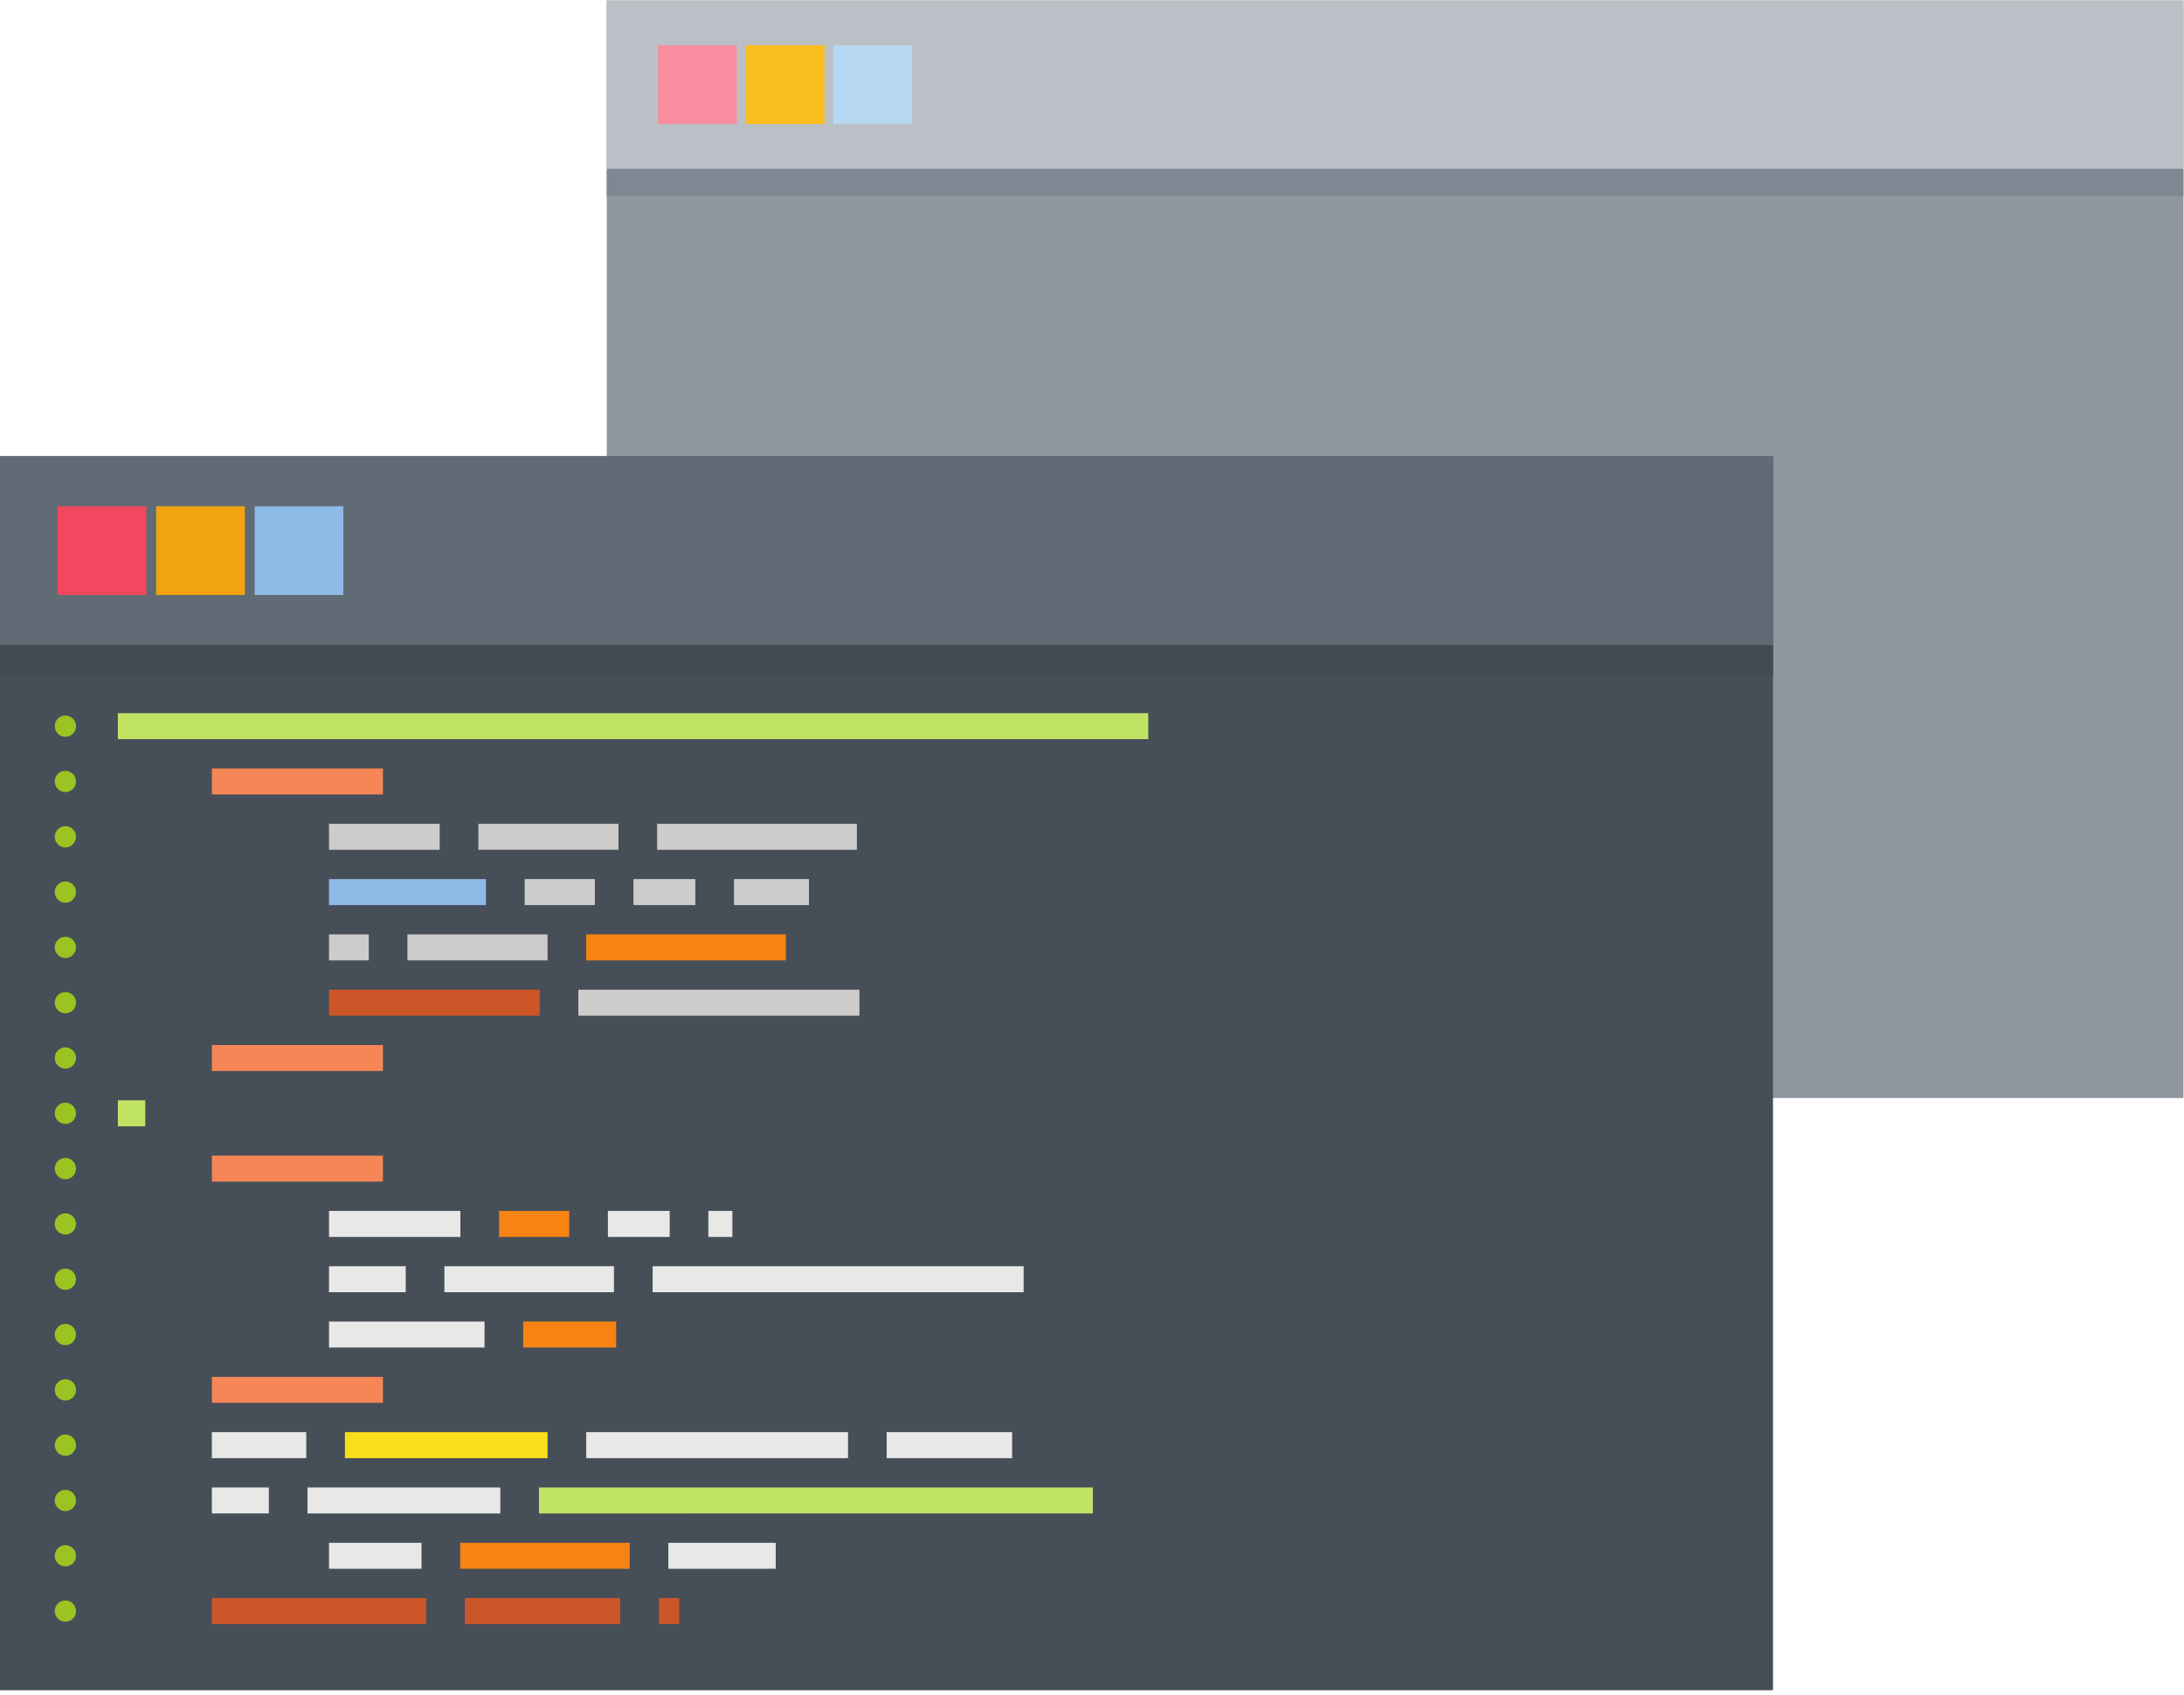 <?xml version="1.0" encoding="UTF-8" standalone="no"?>
<!-- Created with Inkscape (http://www.inkscape.org/) -->

<svg
   version="1.1"
   id="svg2"
   viewBox="0 0 1316.68 1022"
   sodipodi:docname="programming-language-pdv.eps"
   xmlns:inkscape="http://www.inkscape.org/namespaces/inkscape"
   xmlns:sodipodi="http://sodipodi.sourceforge.net/DTD/sodipodi-0.dtd"
   xmlns="http://www.w3.org/2000/svg"
   xmlns:svg="http://www.w3.org/2000/svg">
  <defs
     id="defs6" />
  <sodipodi:namedview
     id="namedview4"
     pagecolor="#ffffff"
     bordercolor="#000000"
     borderopacity="0.25"
     inkscape:showpageshadow="2"
     inkscape:pageopacity="0.0"
     inkscape:pagecheckerboard="0"
     inkscape:deskcolor="#d1d1d1"
     showgrid="false" />
  <g
     id="g10"
     inkscape:groupmode="layer"
     inkscape:label="Page 1"
     transform="matrix(1.333,0,0,-1.333,0,1282.347)">
    <g
       id="g12"
       transform="scale(0.1)">
      <path
         d="M 2744.23,4654.53 H 9875.07 V 9617.6 H 2744.23 V 4654.53"
         style="fill:#8e969f;fill-opacity:1;fill-rule:evenodd;stroke:none"
         id="path64" />
      <path
         d="M 2744.23,8733.38 H 9875.07 V 8857 H 2744.23 v -123.62"
         style="fill:#7d8892;fill-opacity:1;fill-rule:evenodd;stroke:none"
         id="path66" />
      <path
         d="M 2744.23,8856.96 H 9875.07 V 9617.6 H 2744.23 v -760.64"
         style="fill:#bbc0c6;fill-opacity:1;fill-rule:evenodd;stroke:none"
         id="path68" />
      <path
         d="m 2976.16,9059.01 h 356.56 v 356.56 h -356.56 v -356.56"
         style="fill:#f78d9f;fill-opacity:1;fill-rule:evenodd;stroke:none"
         id="path70" />
      <path
         d="m 3372.29,9059.01 h 356.57 v 356.56 h -356.57 v -356.56"
         style="fill:#fabd1f;fill-opacity:1;fill-rule:evenodd;stroke:none"
         id="path72" />
      <path
         d="m 3768.47,9059.01 h 356.56 v 356.56 h -356.56 v -356.56"
         style="fill:#b7d8f2;fill-opacity:1;fill-rule:evenodd;stroke:none"
         id="path74" />
      <path
         d="M 0,1976.68 H 8018.78 V 7557.75 H 0 V 1976.68"
         style="fill:#464e58;fill-opacity:1;fill-rule:evenodd;stroke:none"
         id="path76" />
      <path
         d="m 0,6702.41 h 8018.78 v 855.34 H 0 v -855.34"
         style="fill:#616b76;fill-opacity:1;fill-rule:evenodd;stroke:none"
         id="path78" />
      <path
         d="m 0,6563.41 h 8018.78 v 138.98 H 0 v -138.98"
         style="fill:#434a52;fill-opacity:1;fill-rule:evenodd;stroke:none"
         id="path80" />
      <path
         d="m 295.691,6384.35 c 26.555,0 48.137,-21.58 48.137,-48.14 0,-26.55 -21.582,-48.13 -48.137,-48.13 -26.55,0 -48.101,21.58 -48.101,48.13 0,26.56 21.551,48.14 48.101,48.14 z m 0,-4001.72 c 26.555,0 48.125,-21.54 48.125,-48.1 0,-26.59 -21.57,-48.13 -48.125,-48.13 -26.558,0 -48.101,21.54 -48.101,48.13 0,26.56 21.543,48.1 48.101,48.1 z m 0,250.1 c 26.555,0 48.125,-21.55 48.125,-48.1 0,-26.59 -21.57,-48.1 -48.125,-48.1 -26.558,0 -48.101,21.51 -48.101,48.1 0,26.55 21.543,48.1 48.101,48.1 z m 0,250.09 c 26.555,0 48.125,-21.54 48.125,-48.09 0,-26.55 -21.57,-48.11 -48.125,-48.11 -26.558,0 -48.101,21.56 -48.101,48.11 0,26.55 21.543,48.09 48.101,48.09 z m 0,250.14 c 26.555,0 48.125,-21.54 48.125,-48.13 0,-26.56 -21.57,-48.1 -48.125,-48.1 -26.558,0 -48.101,21.54 -48.101,48.1 0,26.59 21.543,48.13 48.101,48.13 z m 0,250.1 c 26.555,0 48.137,-21.54 48.125,-48.14 0,-26.55 -21.57,-48.09 -48.125,-48.09 -26.558,0 -48.101,21.54 -48.101,48.09 0,26.6 21.543,48.14 48.101,48.14 z m 0,250.1 c 26.555,0 48.137,-21.55 48.137,-48.1 0,-26.59 -21.582,-48.13 -48.137,-48.13 -26.558,0 -48.101,21.54 -48.101,48.13 0,26.55 21.543,48.1 48.101,48.1 z m 0,250.09 c 26.555,0 48.137,-21.54 48.137,-48.09 0,-26.59 -21.582,-48.11 -48.137,-48.11 -26.558,0 -48.101,21.52 -48.101,48.11 0,26.55 21.543,48.09 48.101,48.09 z m 0,250.1 c 26.555,0 48.137,-21.54 48.137,-48.09 0,-26.56 -21.582,-48.1 -48.137,-48.1 -26.558,0 -48.101,21.54 -48.101,48.1 0,26.55 21.543,48.09 48.101,48.09 z m 0,500.24 c 26.555,0 48.137,-21.55 48.137,-48.1 0,-26.59 -21.582,-48.1 -48.137,-48.1 -26.558,0 -48.101,21.51 -48.101,48.1 0,26.55 21.543,48.1 48.101,48.1 z m 0,250.09 c 26.555,0 48.137,-21.54 48.137,-48.09 0,-26.59 -21.582,-48.11 -48.137,-48.11 -26.558,0 -48.101,21.52 -48.101,48.11 0,26.55 21.543,48.09 48.101,48.09 z m 0,250.1 c 26.555,0 48.137,-21.5 48.137,-48.09 0,-26.6 -21.582,-48.11 -48.137,-48.11 -26.558,0 -48.101,21.51 -48.101,48.11 0,26.59 21.543,48.09 48.101,48.09 z m 0,250.1 c 26.555,0 48.137,-21.5 48.137,-48.1 0,-26.59 -21.582,-48.09 -48.137,-48.09 -26.558,0 -48.101,21.5 -48.101,48.09 0,26.6 21.543,48.1 48.101,48.1 z m 0,250.1 c 26.555,0 48.137,-21.51 48.137,-48.1 0,-26.55 -21.582,-48.09 -48.137,-48.09 -26.558,0 -48.101,21.54 -48.101,48.09 0,26.59 21.543,48.1 48.101,48.1 z m 0,250.13 c 26.555,0 48.137,-21.54 48.137,-48.13 0,-26.55 -21.582,-48.1 -48.137,-48.1 -26.558,0 -48.101,21.55 -48.101,48.1 0,26.59 21.543,48.13 48.101,48.13 z m 0,-1500.62 c 26.555,0 48.137,-21.58 48.137,-48.14 0,-26.55 -21.582,-48.09 -48.137,-48.09 -26.558,0 -48.101,21.54 -48.101,48.09 0,26.56 21.543,48.14 48.101,48.14 z m 0,1750.72 c 26.555,0 48.137,-21.54 48.137,-48.09 0,-26.57 -21.582,-48.14 -48.137,-48.14 -26.55,0 -48.101,21.57 -48.101,48.14 0,26.55 21.551,48.09 48.101,48.09 v 0"
         style="fill:#9ac421;fill-opacity:1;fill-rule:evenodd;stroke:none"
         id="path82" />
      <path
         d="m 958.176,4394.17 c 257.894,0 515.784,0 773.714,0 0,-39.23 0,-78.41 0,-117.6 -257.93,0 -515.82,0 -773.714,0 0,39.19 0,78.37 0,117.6 z m 0,-1000.43 c 257.894,0 515.784,0 773.714,0 0,-39.19 0,-78.41 0,-117.6 -257.93,0 -515.82,0 -773.714,0 0,39.19 0,78.41 0,117.6 z m 0,1500.67 H 1731.89 V 4776.77 H 958.176 v 117.64 0"
         style="fill:#f68656;fill-opacity:1;fill-rule:evenodd;stroke:none"
         id="path84" />
      <path
         d="M 958.176,6144.89 H 1731.89 V 6027.33 H 958.176 v 117.56"
         style="fill:#f68656;fill-opacity:1;fill-rule:evenodd;stroke:none"
         id="path86" />
      <path
         d="m 2437.57,2893.55 h 2505.27 c 0,-39.23 0,-78.42 0,-117.64 H 2437.57 Z M 532.949,6394.99 H 5193.32 V 6277.42 H 532.949 v 117.57 0"
         style="fill:#c0e365;fill-opacity:1;fill-rule:evenodd;stroke:none"
         id="path88" />
      <path
         d="m 532.949,4644.27 c 41.414,0 82.832,0 124.207,0 0,-39.23 0,-78.41 0,-117.6 -41.375,0 -82.793,0 -124.207,0 0,39.19 0,78.37 0,117.6"
         style="fill:#c0e365;fill-opacity:1;fill-rule:evenodd;stroke:none"
         id="path90" />
      <path
         d="m 3022.83,2643.41 h 485.55 c 0,-39.19 0,-78.38 0,-117.6 h -485.55 v 117.6"
         style="fill:#e8e8e7;fill-opacity:1;fill-rule:evenodd;stroke:none"
         id="path92" />
      <path
         d="m 1488.03,2643.41 h 418.34 v -117.6 h -418.34 c 0,39.22 0,78.41 0,117.6"
         style="fill:#e8e8e7;fill-opacity:1;fill-rule:evenodd;stroke:none"
         id="path94" />
      <path
         d="m 1390.64,2893.55 h 872.11 v -117.64 h -872.11 v 117.64"
         style="fill:#e8e8e7;fill-opacity:1;fill-rule:evenodd;stroke:none"
         id="path96" />
      <path
         d="M 958.176,2893.55 H 1215.86 V 2775.91 H 958.176 c 0,39.22 0,78.41 0,117.64"
         style="fill:#e8e8e7;fill-opacity:1;fill-rule:evenodd;stroke:none"
         id="path98" />
      <path
         d="m 4010.14,3143.64 h 567.4 c 0,-39.22 0,-78.4 0,-117.59 l -567.4,-0.01 v 117.6"
         style="fill:#e8e8e7;fill-opacity:1;fill-rule:evenodd;stroke:none"
         id="path100" />
      <path
         d="m 2651.37,3143.64 h 1183.95 v -117.6 H 2651.37 v 117.6"
         style="fill:#e8e8e7;fill-opacity:1;fill-rule:evenodd;stroke:none"
         id="path102" />
      <path
         d="m 1559.97,3143.64 h 916.62 v -117.6 h -916.62 v 117.6"
         style="fill:#f9de1b;fill-opacity:1;fill-rule:evenodd;stroke:none"
         id="path104" />
      <path
         d="m 958.176,3143.64 h 426.974 v -117.6 H 958.176 c 0,39.2 0,78.38 0,117.6"
         style="fill:#e8e8e7;fill-opacity:1;fill-rule:evenodd;stroke:none"
         id="path106" />
      <path
         d="m 2366.3,3643.84 h 420.39 c 0,-39.19 0,-78.38 0,-117.6 H 2366.3 v 117.6"
         style="fill:#f68313;fill-opacity:1;fill-rule:evenodd;stroke:none"
         id="path108" />
      <path
         d="m 1488.03,3643.84 h 703.44 v -117.6 h -703.44 c 0,39.22 0,78.41 0,117.6"
         style="fill:#e8e8e7;fill-opacity:1;fill-rule:evenodd;stroke:none"
         id="path110" />
      <path
         d="m 2951.55,3893.98 h 1678.06 c 0,-39.23 0,-78.42 0,-117.64 H 2951.55 v 117.64"
         style="fill:#e8e8e7;fill-opacity:1;fill-rule:evenodd;stroke:none"
         id="path112" />
      <path
         d="m 2009.87,3893.98 h 766.87 v -117.64 h -766.87 v 117.64"
         style="fill:#e8e8e7;fill-opacity:1;fill-rule:evenodd;stroke:none"
         id="path114" />
      <path
         d="m 1488.03,3893.98 h 347.06 v -117.64 h -347.06 c 0,39.22 0,78.41 0,117.64"
         style="fill:#e8e8e7;fill-opacity:1;fill-rule:evenodd;stroke:none"
         id="path116" />
      <path
         d="m 3203.67,4144.07 h 108.69 c 0,-39.22 0,-78.4 0,-117.6 h -108.69 v 117.6"
         style="fill:#e8e8e7;fill-opacity:1;fill-rule:evenodd;stroke:none"
         id="path118" />
      <path
         d="m 2749.28,4144.07 h 279.57 v -117.6 h -279.57 v 117.6"
         style="fill:#e8e8e7;fill-opacity:1;fill-rule:evenodd;stroke:none"
         id="path120" />
      <path
         d="m 1488.03,4144.07 h 594.17 v -117.6 h -594.17 c 0,39.19 0,78.38 0,117.6"
         style="fill:#e8e8e7;fill-opacity:1;fill-rule:evenodd;stroke:none"
         id="path122" />
      <path
         d="m 2615.6,5144.5 h 1271.37 c 0,-39.22 0,-78.41 0,-117.63 H 2615.6 v 117.63"
         style="fill:#cdccca;fill-opacity:1;fill-rule:evenodd;stroke:none"
         id="path124" />
      <path
         d="m 2980.02,2393.31 h 91.78 v -117.59 h -91.78 z m -877.61,0 h 702.8 v -117.59 h -702.8 z m -1144.234,0 H 1927.6 V 2275.72 H 958.176 Z M 1488.03,5144.5 h 952.74 v -117.63 h -952.74 v 117.63 0"
         style="fill:#cd5629;fill-opacity:1;fill-rule:evenodd;stroke:none"
         id="path126" />
      <path
         d="m 2081.18,2643.41 h 766.83 v -117.6 h -766.83 z m 175.83,1500.66 h 317.44 v -117.6 h -317.44 z m 394.26,1250.53 h 903.25 v -117.63 h -903.25 v 117.63 0"
         style="fill:#f68313;fill-opacity:1;fill-rule:evenodd;stroke:none"
         id="path128" />
      <path
         d="m 1842.71,5394.6 h 633.74 v -117.63 h -633.74 v 117.63"
         style="fill:#cdccca;fill-opacity:1;fill-rule:evenodd;stroke:none"
         id="path130" />
      <path
         d="m 1488.03,5394.6 h 179.86 v -117.63 h -179.86 v 117.63"
         style="fill:#cdccca;fill-opacity:1;fill-rule:evenodd;stroke:none"
         id="path132" />
      <path
         d="m 3319.5,5644.7 h 339.16 V 5527.1 H 3319.5 v 117.6"
         style="fill:#cdccca;fill-opacity:1;fill-rule:evenodd;stroke:none"
         id="path134" />
      <path
         d="m 2865.07,5644.7 h 279.61 v -117.6 h -279.61 v 117.6"
         style="fill:#cdccca;fill-opacity:1;fill-rule:evenodd;stroke:none"
         id="path136" />
      <path
         d="m 2372.84,5644.7 h 317.44 v -117.6 h -317.44 v 117.6"
         style="fill:#cdccca;fill-opacity:1;fill-rule:evenodd;stroke:none"
         id="path138" />
      <path
         d="m 1488.03,5644.7 h 709.99 v -117.6 h -709.99 v 117.6"
         style="fill:#8ebae6;fill-opacity:1;fill-rule:evenodd;stroke:none"
         id="path140" />
      <path
         d="m 2972.02,5894.8 h 903.25 v -117.57 h -903.25 v 117.57"
         style="fill:#cdccca;fill-opacity:1;fill-rule:evenodd;stroke:none"
         id="path142" />
      <path
         d="M 2163.46,5894.8 H 2797.2 V 5777.23 H 2163.46 V 5894.8"
         style="fill:#cdccca;fill-opacity:1;fill-rule:evenodd;stroke:none"
         id="path144" />
      <path
         d="m 1488.03,5894.8 h 500.61 v -117.57 h -500.61 v 117.57"
         style="fill:#cdccca;fill-opacity:1;fill-rule:evenodd;stroke:none"
         id="path146" />
      <path
         d="m 260.852,6929.58 h 400.933 v 400.94 H 260.852 v -400.94"
         style="fill:#f1485f;fill-opacity:1;fill-rule:evenodd;stroke:none"
         id="path148" />
      <path
         d="m 706.34,6929.58 h 400.94 v 400.94 H 706.34 v -400.94"
         style="fill:#f1a40f;fill-opacity:1;fill-rule:evenodd;stroke:none"
         id="path150" />
      <path
         d="m 1151.83,6929.58 h 400.93 v 400.94 h -400.93 v -400.94"
         style="fill:#8ebae6;fill-opacity:1;fill-rule:evenodd;stroke:none"
         id="path152" />
    </g>
  </g>
</svg>
